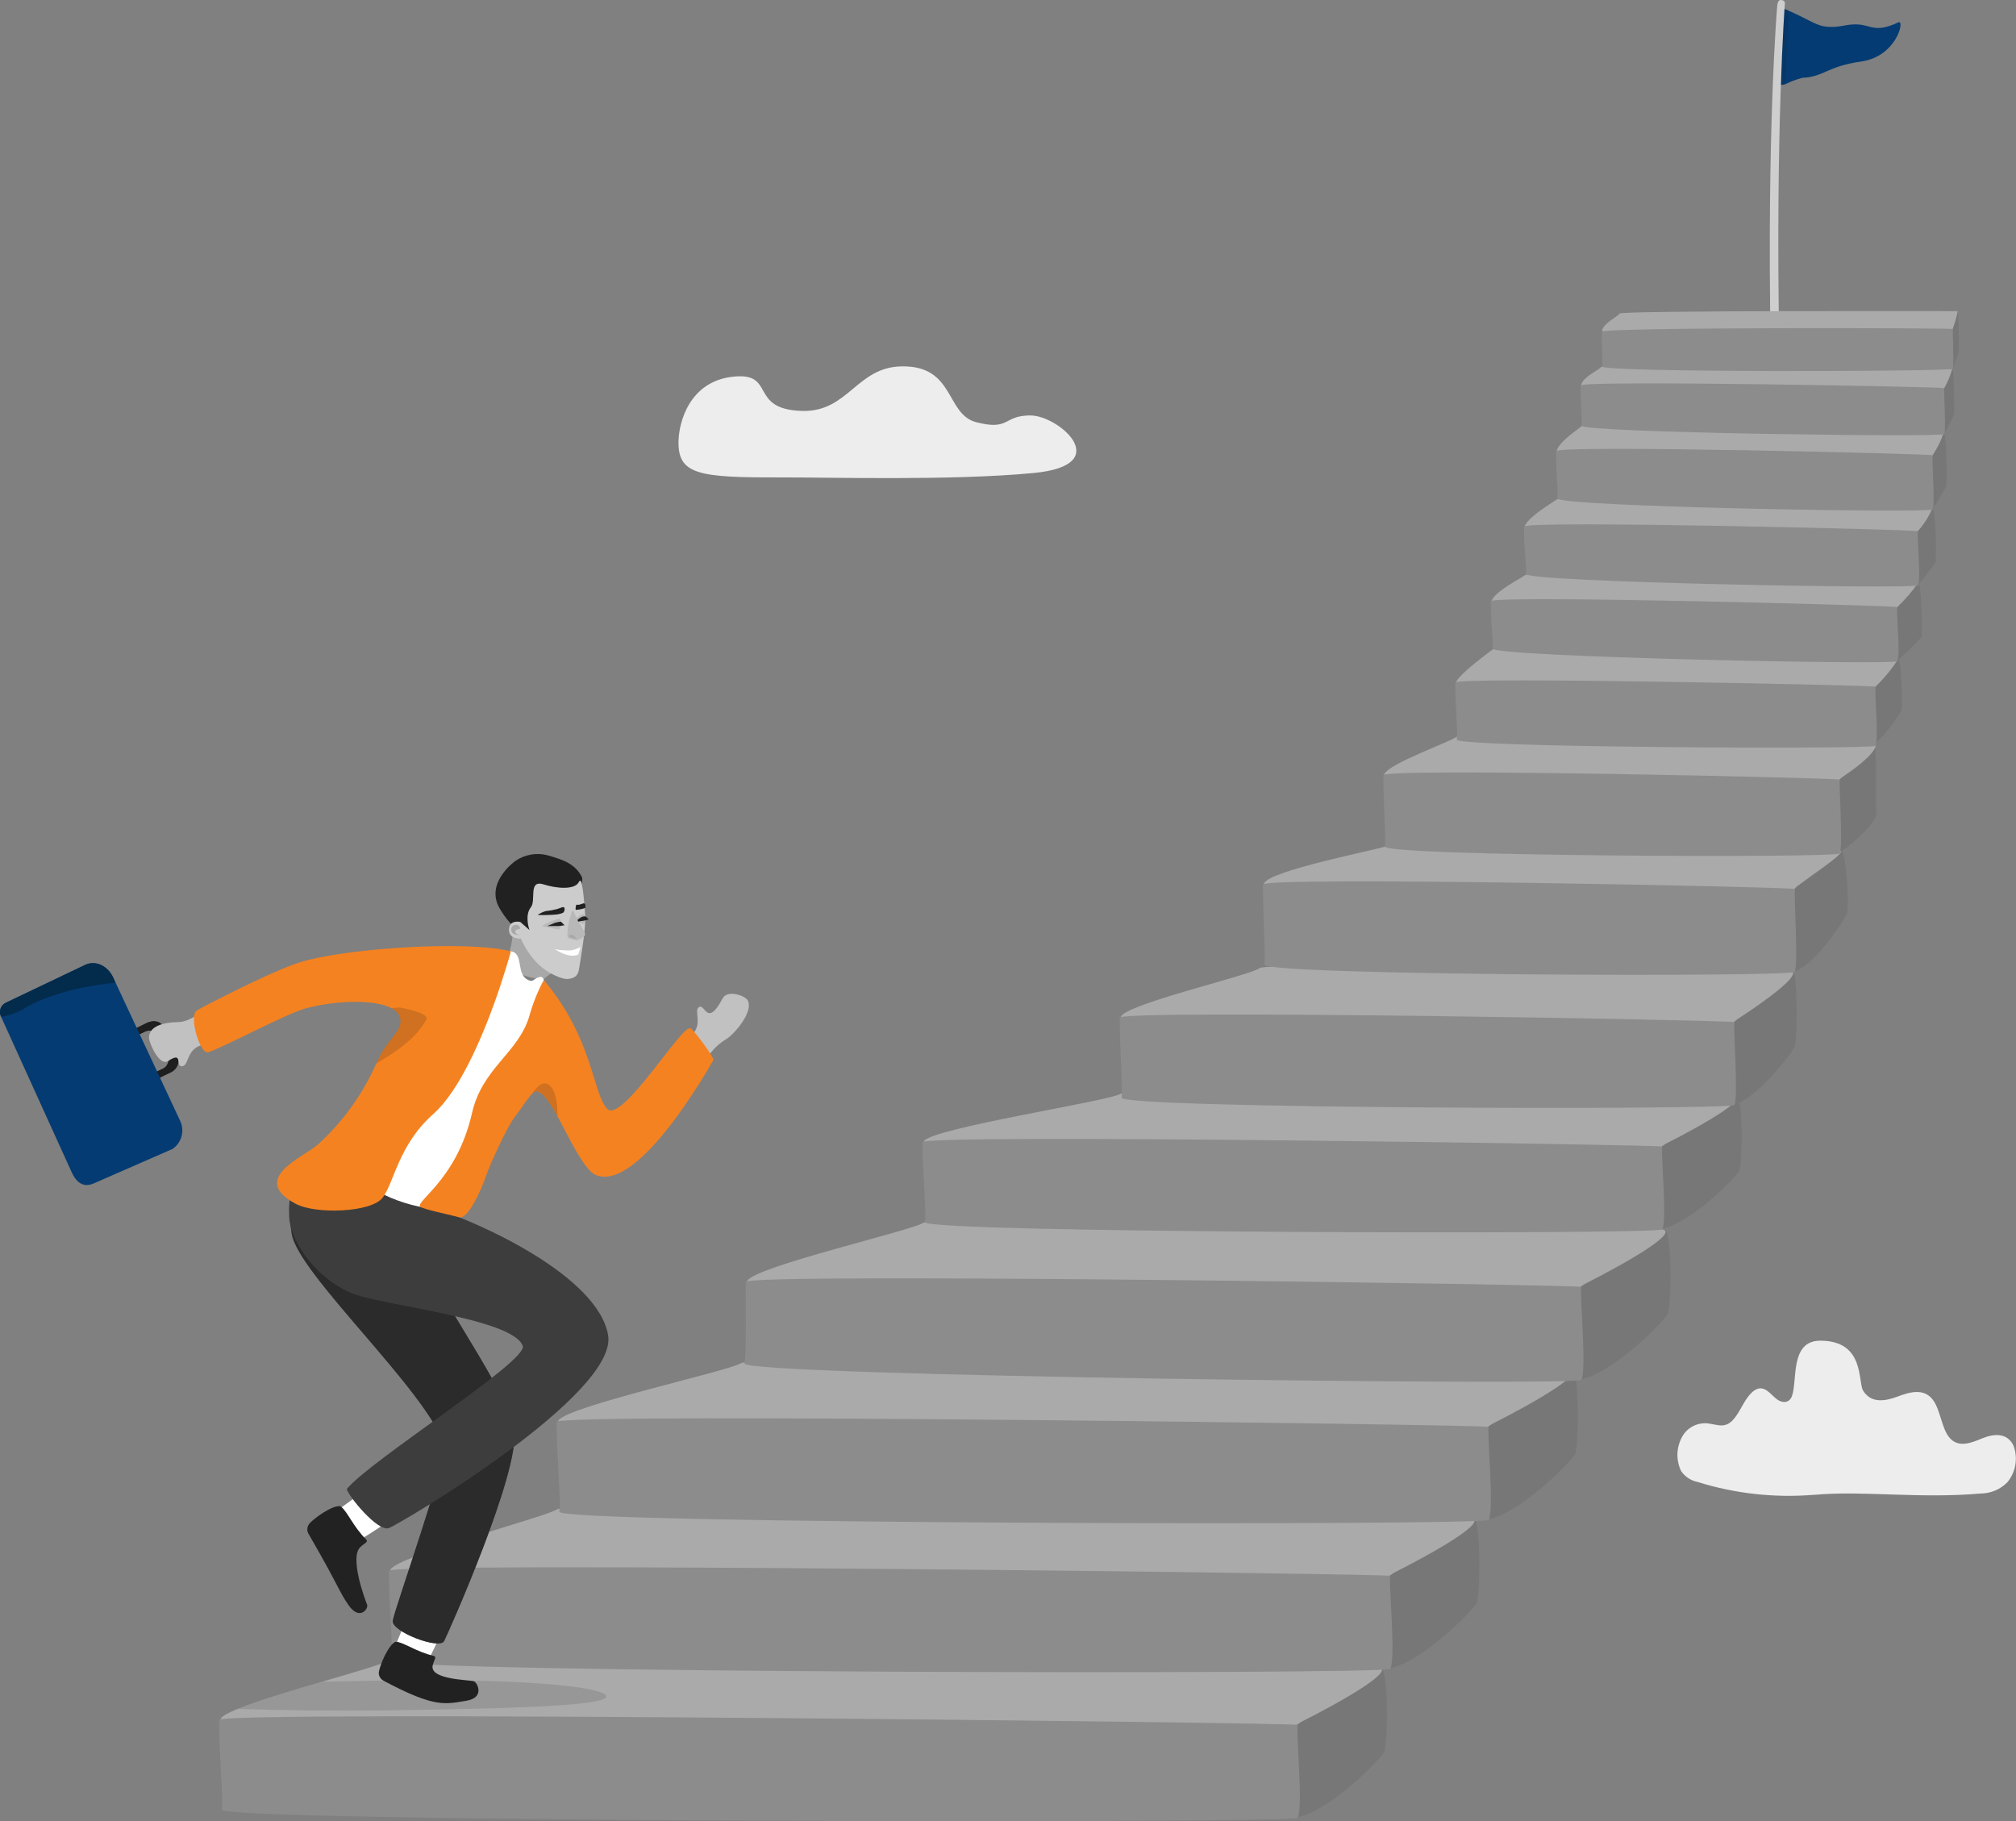 <?xml version="1.0" encoding="UTF-8"?>
<svg id="Layer_1" xmlns="http://www.w3.org/2000/svg" version="1.1" viewBox="0 0 358.8 324.11">
  <rect x="0" y="0" width="358.8" height="324.11" fill="#808080" stroke="none"/>
  <!-- Generator: Adobe Illustrator 29.7.1, SVG Export Plug-In . SVG Version: 2.1.1 Build 8)  -->
  <defs>
    <style>
      .st0 {
        fill: #f58220;
      }

      .st1 {
        opacity: .14;
      }

      .st1, .st2, .st3, .st4, .st5 {
        isolation: isolate;
      }

      .st1, .st2, .st6, .st4, .st5 {
        fill: #222;
      }

      .st7 {
        fill: #777;
      }

      .st8 {
        fill: #b8b8b8;
      }

      .st9 {
        fill: #fff;
      }

      .st10, .st3 {
        fill: #1e1e1e;
      }

      .st11 {
        fill: #cecece;
      }

      .st2 {
        opacity: .4;
      }

      .st12 {
        fill: #212121;
      }

      .st3 {
        opacity: .13;
      }

      .st13 {
        fill: #8c8c8c;
      }

      .st14 {
        fill: #032b4c;
      }

      .st15 {
        fill: #a8a8a8;
      }

      .st16 {
        fill: #043b72;
      }

      .st17 {
        fill: #ccc;
      }

      .st18 {
        fill: #c1c1c1;
      }

      .st4 {
        opacity: .63;
      }

      .st19 {
        fill: #aaa;
      }

      .st20 {
        fill: #ededed;
      }

      .st21 {
        fill: #3d3d3d;
      }

      .st5 {
        opacity: .18;
      }
    </style>
  </defs>
  <g id="Enthusiasts-01">
    <g id="Group_39375">
      <path id="Path_22588" class="st16" d="M331.24,10.95c-6.1.86-6.6,2.73-10.48,2.9-1.03.28-2.02.65-2.98,1.11-.72.24-1.24.24-1.16-.49.16-1.66.84-12.42.87-12.92h0c.29.12.58.23.84.35,4.4,1.94,5.11,2.95,7.8,2.89,1.9-.04,2.58-.52,4.48-.44,2.44.1,3.08,1.58,7.25-.37,1.22-.58-.29,6.08-6.6,6.96h-.02Z"/>
      <path id="Path_22589" class="st1" d="M318.32,1.91l-.55,13.07c-.72.24-1.24.24-1.16-.49.16-1.66.84-12.42.87-12.92v-.02c.3.12.57.24.84.36Z"/>
      <g id="Group_39374">
        <path id="Path_22590" class="st11" d="M315.93,62.07h-.01c-.42,0-.78-.22-.78-.53-.7-38.21,1.12-60.22,1.18-60.65S316.53-.01,316.95,0s.75.26.72.57c-.04.43-1.7,22.75-1,60.91,0,.31-.32.57-.74.59Z"/>
      </g>
    </g>
    <path id="Path_22591" class="st20" d="M183.43,73.94c4.97,0,15.19,8.82.59,10.23s-36.49.76-45.34.79c-14.45.04-18.04-.54-17.92-6.45.07-3.42,1.96-10.56,9.57-11.46,7.93-.93,2.75,5.81,12.43,6.08,8.24.22,9.66-7.8,17.71-7.93,9.52-.16,7.78,8.52,13.29,9.94,6.06,1.55,4.7-1.21,9.66-1.21h.01Z"/>
    <path id="Path_22592" class="st20" d="M322.93,266.01c-7.02.59-14.08-.18-20.81-2.28-1.19-.24-2.23-.93-2.92-1.93-1.01-2.09-.85-4.56.42-6.5,1.02-1.49,2.82-2.25,4.6-1.95,1.05.15,2.13.56,3.14.13,1.27-.53,2.1-2.22,2.95-3.69s2-2.93,3.31-2.69c.98.17,1.75,1.25,2.63,1.92s2.14.75,2.64-.49c1.08-2.66-.43-9.94,5.08-9.94,7.96,0,6.66,7.33,7.62,8.89,1.45,2.36,4.04,1.84,6.15,1.05s4.61-1.55,6.24.55c1.41,1.83,1.55,5.18,3.05,6.85,1.6,1.78,3.86.83,5.79.03s4.42-1.09,5.55,1.34c.81,2.2.39,4.67-1.1,6.48-1.26,1.28-2.98,2-4.78,2.01-10.91.95-20.82-.55-29.57.23h.01Z"/>
    <g id="Group_39376">
      <path id="Path_22593" class="st7" d="M230.19,323.52c6.04-.57,16.02-10.95,16.22-11.85.69-3.09.56-15.36-.68-14.84-1.27.54-16.58,10.08-16.58,10.08l1.03,16.61h0Z"/>
      <path id="Path_22594" class="st19" d="M231.57,306.44l-.75.5-1.59,1.06-9.25,6.18s-177.62-5.58-180.68-8.22c-.04-.03-.05-.07-.03-.1.28-.48,1.4-1.08,3.04-1.75,3.56-1.46,9.6-3.25,15.03-4.84,5.67-1.66,10.67-3.08,11.48-3.66,1.93-1.37,172.8.66,176.41,1.09.17.01.33.06.48.13,1.75.91-6.3,5.65-14.14,9.61h0Z"/>
      <path id="Path_22595" class="st13" d="M38.99,306.08c0-1.72,192.06.5,191.97.88-.32,1.37,1.01,14.7,0,16.55-.59,1.08-191.85.74-191.5-1.45.34-2.08-.47-9.43-.47-15.99h0Z"/>
    </g>
    <g id="Group_39377">
      <path id="Path_22596" class="st7" d="M246.66,297c6.04-.57,16.02-10.95,16.22-11.85.69-3.09.56-15.36-.68-14.84-1.27.54-16.58,10.08-16.58,10.08l1.03,16.61h0Z"/>
      <path id="Path_22597" class="st19" d="M248.04,279.92c8.36-4.23,16.96-9.34,13.66-9.73-3.62-.43-160.58-2.98-162.51-1.61s-28.2,8.18-29.72,10.76,166.97,8.32,166.97,8.32l11.6-7.73h0Z"/>
      <path id="Path_22598" class="st13" d="M69.2,279.56c0-1.72,178.32.5,178.24.88-.32,1.37,1.02,14.7,0,16.55-.59,1.08-178.12.74-177.76-1.45.34-2.08-.47-9.43-.47-15.99h-.01Z"/>
    </g>
    <g id="Group_39378">
      <path id="Path_22599" class="st7" d="M264.18,270.48c6.04-.57,16.02-10.95,16.22-11.85.69-3.09.56-15.36-.68-14.84-1.27.54-16.58,10.08-16.58,10.08l1.03,16.61h0Z"/>
      <path id="Path_22600" class="st19" d="M265.56,253.41c8.36-4.23,16.96-9.34,13.66-9.73-3.62-.43-145.38-2.48-147.32-1.1s-31.03,7.66-32.55,10.25,154.62,8.32,154.62,8.32l11.59-7.74h0Z"/>
      <path id="Path_22601" class="st13" d="M99.07,253.05c0-1.72,165.97.5,165.88.88-.32,1.37,1.02,14.7,0,16.55-.59,1.08-165.76.74-165.41-1.45.34-2.09-.47-9.43-.47-15.99h0Z"/>
    </g>
    <g id="Group_39379">
      <path id="Path_22602" class="st7" d="M280.66,245.57c6.04-.57,16.02-10.95,16.22-11.85.69-3.09.56-15.36-.68-14.84-1.27.54-16.58,10.08-16.58,10.08l1.03,16.61h0Z"/>
      <path id="Path_22603" class="st19" d="M282.04,228.5c8.36-4.23,16.96-9.34,13.66-9.73-3.62-.43-129.42-2.55-131.35-1.17s-29.83,7.73-31.35,10.33,137.45,8.31,137.45,8.31l11.59-7.74Z"/>
      <path id="Path_22604" class="st13" d="M132.72,228.14c0-1.72,148.8.5,148.71.88-.32,1.37,1.02,14.7,0,16.55-.59,1.08-149.28-.72-148.93-2.91.34-2.08.22-7.97.22-14.52Z"/>
    </g>
    <g id="Group_39380">
      <path id="Path_22605" class="st7" d="M295.15,218.79c5.37-.51,14.27-9.75,14.45-10.55.61-2.75.5-13.67-.6-13.21-1.13.48-14.76,8.98-14.76,8.98l.91,14.78h0Z"/>
      <path id="Path_22606" class="st19" d="M296.38,203.59c7.44-3.77,15.1-8.31,12.16-8.66-3.22-.38-107.46-1.47-109.17-.25s-33.58,6.09-34.93,8.4,121.63,7.4,121.63,7.4l10.32-6.89h-.01Z"/>
      <path id="Path_22607" class="st13" d="M164.19,203.27c0-1.54,131.73.44,131.65.78-.28,1.22.9,13.09,0,14.74-.52.95-131.55.66-131.23-1.29.3-1.85-.42-8.4-.42-14.23h0Z"/>
    </g>
    <g id="Group_39381">
      <path id="Path_22608" class="st7" d="M308.16,196.65c4.21-.51,11.17-9.75,11.31-10.55.48-2.75.4-13.67-.47-13.21s-11.55,8.97-11.55,8.97l.72,14.79h-.01Z"/>
      <path id="Path_22609" class="st19" d="M309.12,181.44c5.83-3.77,11.81-8.31,9.52-8.66-2.52-.38-93.12-1.72-94.46-.5s-23.64,6.34-24.7,8.65,101.56,7.4,101.56,7.4l8.08-6.89h0Z"/>
      <path id="Path_22610" class="st13" d="M199.28,181.12c0-1.54,109.47.44,109.41.78-.22,1.22.71,13.09,0,14.74-.41.95-109.32.66-109.08-1.29.24-1.86-.33-8.4-.33-14.23h0Z"/>
    </g>
    <g id="Group_39382">
      <path id="Path_22611" class="st7" d="M318.99,172.95c3.64-.51,9.66-9.75,9.78-10.55.41-2.75-.45-11.78-1.2-11.31s-9.2,7.07-9.2,7.07l.62,14.78h0Z"/>
      <path id="Path_22612" class="st19" d="M319.82,157.75c5.04-3.77,9.43-6.41,7.45-6.76-2.18-.38-80.11-.58-80.79-.33-1.58.6-20.61,4.27-21.53,6.57s87.88,7.4,87.88,7.4l6.99-6.89h0Z"/>
      <path id="Path_22613" class="st13" d="M224.78,157.43c0-1.54,94.73.44,94.67.78-.19,1.22.61,13.09,0,14.74-.36.96-94.61.66-94.39-1.29.2-1.86-.28-8.4-.28-14.23h0Z"/>
    </g>
    <g id="Group_39383">
      <path id="Path_22614" class="st7" d="M326.97,151.89c1.5-.65,7.16-5.28,6.99-7.34-.21-2.48.19-12.86-.56-12.44s-7.06,6.6-7.06,6.6l.63,13.18h0Z"/>
      <path id="Path_22615" class="st19" d="M327.8,138.35c5.04-3.36,7.28-6.01,5.3-6.33-2.18-.34-72.35-2.22-73.52-1.12s-12.31,4.85-13.23,6.91,74.46,6.68,74.46,6.68l6.99-6.14Z"/>
      <path id="Path_22616" class="st13" d="M246.19,137.97c0-1.37,81.3.48,81.25.78-.19,1.08.61,11.66,0,13.13-.36.85-81.17.51-80.96-1.23.2-1.65-.28-7.49-.28-12.69h-.01Z"/>
    </g>
    <g id="Group_39384">
      <path id="Path_22617" class="st7" d="M333.32,132.47c1.5-.51,4.93-5.55,5.1-6.1.17-.57.06-9.34-.69-9.01s-5.04,4.57-5.04,4.57l.62,10.55h.01Z"/>
      <path id="Path_22618" class="st19" d="M333.82,122.17c1.51-1.45,2.85-3.07,3.98-4.84-.63-.81-70.65-2.85-71.82-1.98s-5.9,4.32-6.81,5.96,70.57,5.28,70.57,5.28l4.08-4.43h0Z"/>
      <path id="Path_22619" class="st13" d="M259,121.47c0-1.1,74.85.49,74.79.73-.19.87.61,9.34,0,10.52-.36.68-74.72.3-74.51-1.09.2-1.33-.28-6-.28-10.16Z"/>
    </g>
    <g id="Group_39385">
      <path id="Path_22620" class="st7" d="M337.57,117.71s4.24-3.86,4.4-4.45.06-9.88-.64-9.53-4.67,3.99-4.67,3.99l.91,9.99h0Z"/>
      <path id="Path_22621" class="st19" d="M337.7,108.01c1.36-1.3,2.6-2.73,3.69-4.28-1.46,0-68.81-2.15-69.92-1.4-1.17.8-5.13,2.78-5.98,4.51s68.38,6.69,68.38,6.69l3.83-5.53h0Z"/>
      <path id="Path_22622" class="st13" d="M265.31,107c0-1.16,72.4.78,72.35,1.04-.18.92.6,8.39.03,9.63-.33.72-72.26-.78-72.06-2.25.19-1.4-.32-4.01-.32-8.41h0Z"/>
    </g>
    <g id="Group_5847">
      <path id="Path_7929" class="st15" d="M96.81,174.22c2.37-2.21,4.5-1.81,4.5-1.81,0,0-1.93-.54-3.4-.97-1.19-.58-1.99-1.76-2.07-3.08-.15-1.56-.45-3.1-.9-4.6l-3.69,2.16s-.08,3.93-1.75,5.46c.29.82,4.05,2.86,7.31,2.84Z"/>
      <path id="Path_7930" class="st12" d="M103.59,156.12c-1.2-2.31-3.07-3.05-6.2-3.93-1.95-.49-4-.11-5.66,1.02,0,0-5.52,3.87-2.78,8.5,2.22,3.73,4.62,5.28,8.04,4.96,2.25-2.45,4.34-5.04,6.25-7.77.03-.72.57-2.33.33-2.78h.02Z"/>
      <path id="Path_7931" class="st17" d="M94.23,165.5s-.93-2.54.25-4.04c.99-1.25-.54-4.98,2.31-4.06,2.15.69,5.54,1.04,6.25-.46.58-1.25.92,3.24,1.1,5.81s-.89,8.44-1.1,9.78-1.04,1.56-1.95,1.69-3.78-.98-5.65-3c-1.14-1.23-2.07-2.65-2.74-4.19,0,0-2.17.16-2.11-1.63s2.01-1.33,2.01-1.33l1.63,1.44h0Z"/>
      <path id="Path_7932" class="st9" d="M102.93,169.84l.4-1.32c-.58.34-1.22.55-1.88.63-.91,0-1.81-.07-2.7-.24,2.86,1.87,4.18.93,4.18.93h0Z"/>
      <g id="Group_5845">
        <path id="Path_7933" class="st8" d="M104.11,166.41c-.19.51-1.39.91-1.37.9s.04.02.04.03c-.11,0-.22,0-.32-.04-.37-.05-.72-.13-1.07-.24-.17-.06-.31-.19-.37-.36-.03-.11-.04-.22-.04-.34.01-.76.1-1.52.27-2.27.08-.39.19-.77.31-1.15.06-.19.12-.4.19-.59.03-.08.2-.43.17-.5,1.17,2.79,2.39,4.04,2.2,4.56h0Z"/>
        <path id="Path_7934" class="st15" d="M92.59,166.36c-.28,0-.56-.09-.78-.27-.22-.27-.07-.72.46-.71s.26-.84-.49-.79c-.41,0-.76.32-.81.73-.05,1.29,1.61,1.04,1.61,1.04h0Z"/>
        <path id="Path_7935" class="st15" d="M102.65,167.09s-.45-.69-.87-.75-.44.13-.44.13c-.27.45,1.31.62,1.31.62Z"/>
        <path id="Path_7936" class="st8" d="M96.4,164.81l3.1.62c.23-.3.36-.67.37-1.04.02-.32-.06-.65-.23-.93-1.15.28-2.24.73-3.24,1.35h0Z"/>
        <path id="Path_7937" class="st8" d="M104.15,163.76c0-.38-.07-.76-.22-1.11,0,0-.19-.04-.76.31-.21.12-.41.27-.59.43.1.19.22.4.34.63l.86.43c.18-.19.31-.43.37-.69h0Z"/>
      </g>
      <g id="Group_5846">
        <path id="Path_7938" class="st12" d="M97.15,162.13c.67-.06,1.33-.18,1.99-.35.62-.17,1.25-.6,1.33-.15.05.26-.02.53-.18.74,0,0-.13.18-1.08.36-1.18.11-2.36.15-3.54.1.46-.31.96-.55,1.49-.7h0Z"/>
        <path id="Path_7939" class="st12" d="M104.07,160.82c.24.25.08.76.08.76-.53.2-1.09.31-1.65.34-.18-.13.07-.93.07-.93.71.18,1.25-.42,1.49-.17h.01Z"/>
        <path id="Path_7940" class="st12" d="M99.1,164.81c.46,0,.93-.05,1.38-.15l-.63-.63c-.43.02-.85.11-1.25.26-.56.24-1.19.51-1.19.51h1.69Z"/>
        <path id="Path_7941" class="st12" d="M102.92,164.02c.3-.08.6-.13.9-.16.33-.05.65-.13.96-.25l-.55-.52c-.2-.03-.4,0-.58.05-.33.14-.63.34-.88.6l.16.28h-.01Z"/>
      </g>
    </g>
    <g id="Group_39386">
      <path id="Path_22623" class="st7" d="M341.23,104.2c1.18-1.31,2.27-2.71,3.26-4.17.16-.6.06-9.88-.64-9.53-1.27,1.14-2.46,2.39-3.54,3.72l.92,9.99h0Z"/>
      <path id="Path_22624" class="st19" d="M341.35,94.5c1.06-1.19,1.92-2.54,2.55-4-1.46,0-65.59-2.44-66.71-1.69-1.17.8-4.95,3.02-5.81,4.76s66.13,6.46,66.13,6.46l3.84-5.53Z"/>
      <path id="Path_22625" class="st13" d="M271.23,93.72c0-1.16,70.15.54,70.1.81-.18.92.6,8.39.03,9.63-.33.72-70-.55-69.8-2.02.18-1.4-.33-4-.33-8.41h0Z"/>
    </g>
    <g id="Group_39387">
      <path id="Path_22626" class="st7" d="M343.87,90.7c.92-1.34,1.76-2.73,2.52-4.17.13-.6.05-9.88-.49-9.53-1,1.17-1.91,2.41-2.72,3.72l.7,9.99h-.01Z"/>
      <path id="Path_22627" class="st19" d="M343.97,80.99c.84-1.24,1.5-2.58,1.96-4-1.13,0-63.55-1.95-64.4-1.19-.9.8-3.8,2.6-4.46,4.34s63.95,6.39,63.95,6.39l2.95-5.53h0Z"/>
      <path id="Path_22628" class="st13" d="M276.95,80.29c0-1.16,67.04.48,67,.73-.14.92.46,8.39.02,9.63-.25.72-66.93-.48-66.78-1.95.15-1.4-.24-4-.24-8.41Z"/>
    </g>
    <g id="Group_39388">
      <path id="Path_22629" class="st7" d="M345.97,77.28c.67-1.15,1.27-2.33,1.8-3.54.09-.51.03-8.4-.35-8.1-.72,1-1.38,2.06-1.95,3.16l.5,8.49h0Z"/>
      <path id="Path_22630" class="st19" d="M346.04,69.05c.61-1.07,1.08-2.21,1.4-3.4-.81,0-61.86-.97-62.47-.33-.65.68-3.11,1.69-3.58,3.16s62.54,5.26,62.54,5.26l2.11-4.7h0Z"/>
      <path id="Path_22631" class="st13" d="M281.3,68.61c0-.99,64.75.24,64.73.46-.1.78.33,7.13.02,8.18-.18.61-64.67-.25-64.56-1.49.1-1.19-.18-3.4-.18-7.15h-.01Z"/>
    </g>
    <g id="Group_39389">
      <path id="Path_22632" class="st7" d="M347.54,65.64s1.02-2.63,1.07-3.06.02-7.25-.21-6.99c-.44.89-.83,1.79-1.16,2.72l.31,7.33h-.01Z"/>
      <path id="Path_22633" class="st19" d="M347.58,58.4c.37-.98.65-2,.84-3.03-.48,0-59.79-.14-60.17.43-.39.6-2.84,1.69-3.12,3.01s61.19,3.78,61.19,3.78l1.26-4.19h0Z"/>
      <path id="Path_22634" class="st13" d="M285.08,59.05c0-.85,62.5-.69,62.49-.5-.06.67.19,6.16,0,7.07-.11.53-62.46.69-62.39-.39.06-1.04-.1-2.95-.1-6.18Z"/>
    </g>
    <g id="Group_39394">
      <g id="Group_39391">
        <path id="Path_22635" class="st10" d="M27.89,181.8h0s.05.02.08.02c.38.09.71.32.92.64.02.02.03.04.04.07l.04.09.51,1.1h0l.02.05h0l.04.09.58,1.21,1.53,3.23c.1.21.14.45.13.68-.11.84-.66,1.57-1.44,1.9l-1.22.59-1.93.94s-.03,0-.04-.02l-.5-1.05s0-.04.01-.05l1.94-.94h0l.28-.13c.58-.24.99-.78,1.08-1.4.01-.18-.02-.37-.1-.53l-1.3-2.73-.56-1.18h0l-.16-.33c-.16-.31-.45-.53-.8-.6-.34-.08-.7-.06-1.04.06-.09.03-.17.06-.25.1h-.01l-.25.13-1.97.95h-.05l-.5-1.05s0-.04.01-.05h.01l1.97-.96,1.17-.57c.54-.29,1.16-.38,1.76-.26h0Z"/>
        <path id="Path_22636" class="st10" d="M27.9,181.8h0s.04,0,.07.02c.38.09.72.32.94.64.02.02.03.04.04.07l.04.09.51,1.1h0l.02.05h0s0,.04-.02.04h0l-.34.05h-.01l-.58.08h-.01l-.68.09c-.16-.31-.45-.53-.8-.6h0c-.35-.08-.71-.06-1.04.06-.09.03-.17.06-.25.1h-.01l-.25.13-1.97.95h0s-.03,0-.04-.02l-.5-1.05s0-.04.01-.05l1.97-.95,1.18-.58c.54-.26,1.15-.33,1.73-.21h-.01Z"/>
        <g id="Group_39390">
          <path id="Path_22637" class="st16" d="M15.12,171.73l-14.17,6.76c-.87.47-1.21,1.55-.76,2.43v.02l12.6,27.75c1.45,3.11,3.46,2.13,4.31,1.73l13.6-5.95c1.64-1.11,2.22-3.26,1.34-5.05l-11.48-24.57-.43-.93c-.95-2.02-3.1-3.11-5-2.2h-.01Z"/>
          <path id="Path_22638" class="st14" d="M15.12,171.73l-14.17,6.76c-.87.47-1.21,1.55-.76,2.43h0s.02.02.03.02c1.57-.24,3.08-.8,4.42-1.66,4.88-2.78,11.34-3.93,15.88-4.41.02,0,.03-.02.02-.04l-.41-.88c-.96-2.03-3.1-3.13-5.01-2.22h0Z"/>
        </g>
      </g>
      <g id="Group_39392">
        <path id="Path_22639" class="st9" d="M76.2,295.42c1.28-2.22,3.81-8.16,3.81-8.16l-6.05-3.05-3.71,8.97,2.78,4.66,3.16-2.42h.01Z"/>
        <path id="Path_22640" class="st6" d="M77.12,294.67c.71.17.14.64-.11,1.71-.57,2.45,5.91,2.54,7.25,2.8.69.13,2.13,2.96-1.28,3.49-3.66.57-5.45,1.4-14.75-3.59-.6-.32-.92-1-.78-1.66.55-2.37,2.37-5.58,3.21-5.23,1.43.23,3.51,1.77,6.46,2.48h0Z"/>
      </g>
      <g id="Group_39393">
        <path id="Path_22641" class="st9" d="M63.89,274.09c2.34-1.25,7.78-5.1,7.78-5.1l-3.66-5.96-8.13,5.87-.09,5.61,4.1-.42h0Z"/>
        <path id="Path_22642" class="st6" d="M65.12,273.92c.53.54-.22.63-1.03,1.44-1.84,1.84.72,8.91,1.25,10.22.27.67-1.31,2.96-3.34.03-1.7-2.45-1.63-3.22-7.09-12.65-.36-.61-.26-1.38.22-1.89,1.78-1.79,5.1-3.62,5.66-2.86,1.14.99,2.11,3.48,4.33,5.71Z"/>
      </g>
      <path id="Path_22643" class="st21" d="M58.32,209.77c6.34-.86,12.93,7.07,15.81,12.51,7.18,13.55,16.46,26,17.37,32.46,1.01,7.2-11.64,35.72-12.46,37.31s-9.43-1.68-9.14-3.63,9.91-29.1,9.2-31.23c-3.3-9.86-26.1-30.52-27.18-37.65-1.88-12.35,6.4-9.78,6.4-9.78h0Z"/>
      <path id="Path_22644" class="st4" d="M58.32,209.77c6.34-.86,12.93,7.07,15.81,12.51,7.18,13.55,16.46,26,17.37,32.46,1.01,7.2-11.64,35.72-12.46,37.31s-9.43-1.68-9.14-3.63,9.91-29.1,9.2-31.23c-3.3-9.86-26.1-30.52-27.18-37.65-1.88-12.35,6.4-9.78,6.4-9.78h0Z"/>
      <path id="Path_22645" class="st2" d="M62.59,218.71c-1.94-6.94,3.69-13.99,3.69-13.99"/>
      <path id="Path_22646" class="st21" d="M108.23,237.61c1.79,10.57-37.02,33.61-39.03,34.33s-7.28-5.81-7.48-6.95c4.08-5.05,32.24-22.74,31.32-25.45-1.7-5.01-25.99-7.27-30.81-9.54-7.2-3.4-10.59-9.94-10.76-13.34s.19-8.05,5.31-8.15c4.54-.09,6.9,1.17,8.68,2.82,1.25,1.16,9.87,3.13,11.99,3.78,7.63,2.31,28.99,11.94,30.78,22.51h0Z"/>
      <path id="Path_22647" class="st18" d="M122.34,193.8c1.17-1.56,2.22-3.2,3.16-4.91.86-1.63,2.15-2.99,3.72-3.95,1.35-.77,4.95-4.84,3.86-6.9-.46-.88-3.63-1.96-4.48-.35-2.86,5.43-3.13.53-4.3,1.62-.87.81,1.25,3.65-2.16,5.58-1.91,1.35-3.46,3.16-4.51,5.25-.26.9,4.71,3.66,4.71,3.66Z"/>
      <path id="Path_22648" class="st18" d="M41.16,177.9c-1.91.65-3.77,1.46-5.55,2.41-1.74,1.07-2.5,1.56-4.25,1.6-1.55.04-4.82.42-4.84,2.75,0,.99,1.88,5.17,3.39,4.17,2.91-1.94,1.11,1.29,2.65.89,1.16-.31.63-3.81,4.54-3.89,2.33-.28,4.55-1.14,6.46-2.48.65-.66-2.41-5.45-2.41-5.45h0Z"/>
      <path id="Path_22649" class="st9" d="M90.93,169.29c2.3.37.91,3.91,2.9,5.02,1.04.58,1.03,0,1.78-.29.46-.17.92-.39,1.18.37,5.25,15.32-17.64,37.4-17.21,39.87.35,2.02-9.53.28-14.3-3.54-6.54-5.24.09-10.02,1.02-11.49s15.3-28.12,15.3-28.12c3.17-.27,6.3-.88,9.33-1.82Z"/>
      <path id="Path_22650" class="st0" d="M126.97,188.63c-.42.71-13.34,23.9-21.04,20.42-2.04-.92-4.98-7.22-6.71-10.4-1.34-2.46-2.66-4.42-3.8-4.42-.32.06-.61.24-.81.51-.79.82-1.79,2.48-2.79,3.74-1.66,2.1-4.78,9.17-5.17,10.37-1.03,3.1-3.41,8.16-4.89,7.78-3.51-.87-4.8-1.06-6.71-1.73-2.07-.72,6.11-4.29,8.95-16.79,1.82-8.03,8.11-10.6,10.16-17.11.62-2.29,1.5-4.51,2.62-6.6,8.78,10.46,8.6,19.85,11.25,22.9,2.49,2.87,13.23-14.81,14.81-14.32.58.18,4.35,5.31,4.14,5.66h-.01Z"/>
      <path id="Path_22651" class="st0" d="M90.93,169.29s-.59,2.18-1.64,5.38c-.1.31-.21.63-.31.96-.15.43-.3.88-.46,1.34-.13.37-.27.76-.4,1.15-2.48,6.93-6.41,16.06-11.01,20.14-6.25,5.54-6.98,12.3-9.03,14.91s-11.89,2.97-15.46,1.06c-8.48-4.54,1.73-8.41,4.07-10.65,4.38-4.01,7.88-8.89,10.28-14.32.19-.38.37-.75.55-1.14,1.74-3.53,4.7-5.04,3.49-7.49-.1-.2-.23-.38-.39-.54-.26-.26-.57-.49-.9-.66-2.99-1.6-9.9-1.43-15.24,0-3.6.97-14.44,6.85-17.37,7.81-1.58.52-3.53-6.54-2.1-7.4,1.37-.84,12.57-6.57,17.38-8.25.21-.07.4-.14.57-.2,3.54-1.21,10.31-2.18,17.31-2.67.84-.06,1.67-.11,2.51-.16,1.58-.09,3.16-.14,4.69-.17,5.52-.11,10.52.16,13.46.91h0Z"/>
      <path id="Path_22652" class="st5" d="M99.23,198.65c-1.34-2.46-2.66-4.42-3.8-4.43-.32.06-.61.24-.81.51v-.02c.91-1.24,2.32-3.07,3.68-.96.75,1.14.92,3.23.93,4.9h0Z"/>
      <path id="Path_22653" class="st5" d="M75.89,181.43c-2.1,3.92-6.85,6.57-8.93,7.84.19-.38.37-.75.55-1.14,1.74-3.53,4.7-5.04,3.49-7.49-.1-.2-.23-.38-.39-.54-.26-.26-.57-.49-.9-.66.58-.12,1.17-.15,1.76-.1.57.13,5,.99,4.42,2.1h0Z"/>
    </g>
    <path id="Path_22654" class="st3" d="M107.9,301.89c.02,1.47-12.14,2.12-38.29,2.48-9.95.13-19.4.02-27.29-.25,3.56-1.46,9.6-3.25,15.03-4.84,3.93-.09,8.01-.16,12.19-.22,26.14-.36,38.34,1.36,38.36,2.83Z"/>
  </g>
</svg>